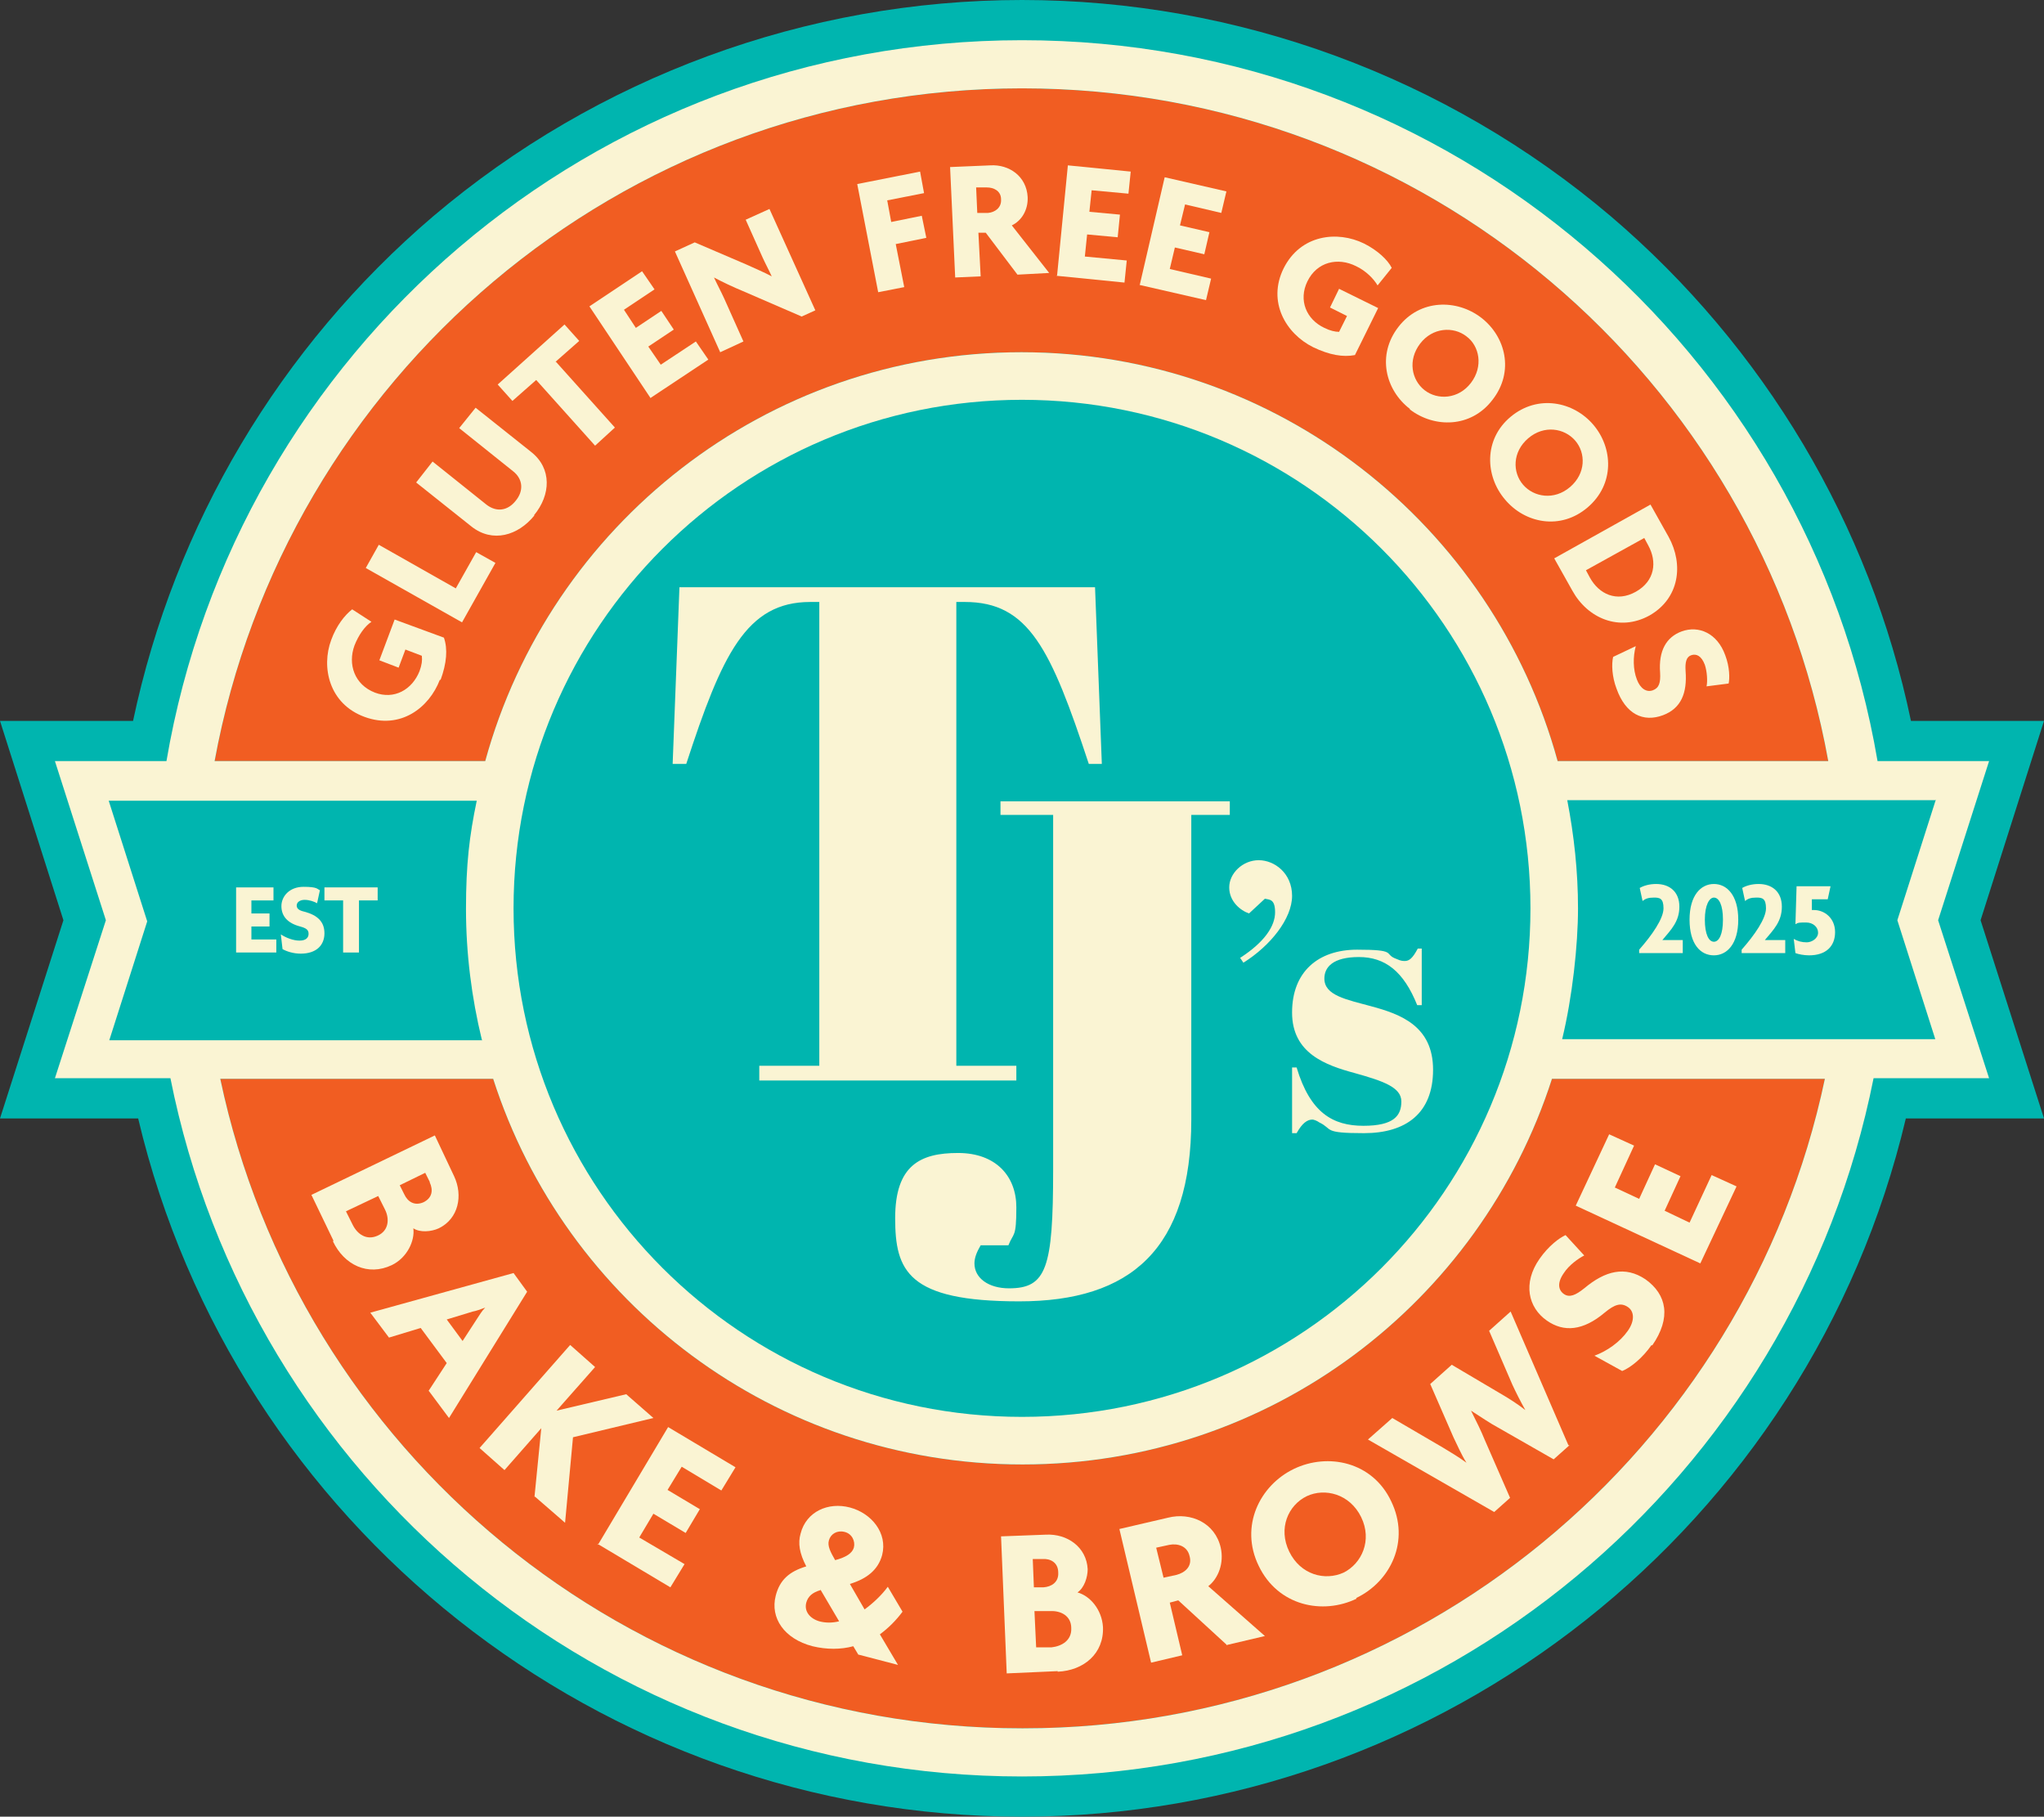 <?xml version="1.0" encoding="UTF-8"?>
<svg xmlns="http://www.w3.org/2000/svg" version="1.1" viewBox="0 0 361 320.8">
  <rect x="0" y="0" width="361" height="320.8" fill="#333333" stroke="none"/>
  <defs>
    <style>
      .cls-1 {
        fill: #faf4d3;
      }

      .cls-2 {
        fill: #f15d22;
      }

      .cls-3 {
        fill: #00b5af;
      }
    </style>
  </defs>
  <!-- Generator: Adobe Illustrator 28.6.0, SVG Export Plug-In . SVG Version: 1.2.0 Build 709)  -->
  <g>
    <g id="Layer_1">
      <g>
        <path class="cls-3" d="M180.5,320.8c-74.4,0-139.1-51.5-156.1-123.3H0l11.2-35L0,127.3h23.5c7.3-34.6,25.9-66,53-89.1C105.5,13.6,142.4,0,180.5,0s75,13.6,104,38.2c27.1,23.1,45.8,54.5,53,89.1h23.5l-11.2,35.2,11.2,35h-24.4c-17,71.8-81.7,123.3-156.1,123.3Z"/>
        <g>
          <path class="cls-2" d="M180.5,15.6c71.1,0,130.2,51.2,142.4,118.8h-47.8c-11.4-41.6-49.5-72.2-94.7-72.2s-83.3,30.6-94.7,72.2h-47.8C50.3,66.9,109.4,15.6,180.5,15.6ZM180.5,305.2c-69.7,0-127.8-49.2-141.6-114.7h48.2c12.7,39.5,49.7,68.1,93.5,68.1s80.8-28.6,93.5-68.1h48.2c-13.8,65.5-72,114.7-141.6,114.7Z"/>
          <path class="cls-1" d="M342.3,162.5l9-28.1h-19.7C319.3,62.1,256.3,7.1,180.5,7.1S41.7,62.1,29.4,134.4H9.7l9,28.1-9,27.9h20.4c14,70.3,76,123.3,150.4,123.3s136.4-53,150.4-123.3h20.4l-9-27.9ZM180.5,15.6c71.1,0,130.2,51.2,142.4,118.8h-47.8c-11.4-41.6-49.5-72.2-94.7-72.2s-83.3,30.6-94.7,72.2h-47.8C50.3,66.9,109.4,15.6,180.5,15.6ZM180.5,305.2c-69.7,0-127.8-49.2-141.6-114.7h48.2c12.7,39.5,49.7,68.1,93.5,68.1s80.8-28.6,93.5-68.1h48.2c-13.8,65.5-72,114.7-141.6,114.7Z"/>
          <g>
            <path class="cls-3" d="M180.5,250.2c-49.6,0-89.8-40.2-89.8-89.8s40.2-89.8,89.8-89.8,89.8,40.2,89.8,89.8-40.2,89.8-89.8,89.8Z"/>
            <g>
              <path class="cls-3" d="M85.1,183.6c-1.8-7.4-2.8-15.2-2.8-23.1s.6-12.9,1.9-19.1H19.2l6.8,21.3-6.7,21h65.9Z"/>
              <path class="cls-3" d="M341.8,141.3h-65c1.2,6.2,1.9,12.6,1.9,19.1s-1,15.7-2.8,23.1h65.9l-6.7-21,6.8-21.3Z"/>
            </g>
          </g>
          <g>
            <path class="cls-1" d="M194.7,134.9h-2.4c-6.7-20.3-10.6-28.6-21.9-28.6h-1.5v81.9h10.6v2.6h-45.4v-2.6h10.6v-81.9h-1.6c-11.3,0-15.6,9.3-21.9,28.6h-2.4l1.2-31.2h73.4l1.2,31.2Z"/>
            <path class="cls-1" d="M217.2,141.5v2.4h-6.8v53.8c0,22.9-10.7,32.1-30.4,32.1s-21.9-5.4-21.9-14.7,4.4-11.5,11.1-11.5,10.3,4.1,10.3,9.6-.5,4.4-1.4,6.7h-4.9c-.7,1.2-1.1,2.2-1.1,3.2,0,2.6,2.5,4.4,6.1,4.4,6.6,0,7.8-3.5,7.8-20.9v-62.7h-9.3v-2.4h40.5Z"/>
            <path class="cls-1" d="M219.1,169.1c4.3-2.8,6.1-5.6,6.1-8s-1-2.2-1.8-2.4l-2.8,2.6c-1.5-.5-3.5-2.1-3.5-4.6s2.4-4.8,5.2-4.8,5.9,2.3,5.9,6.3-3.8,8.8-8.6,11.8l-.6-.9Z"/>
            <path class="cls-1" d="M228.2,188.5h.8c2.4,8,6.4,10.3,11.8,10.3s6.7-1.8,6.7-4.3-3.2-3.6-8.2-5c-5.2-1.4-11.1-3.5-11.1-10.7s4.6-11.1,11.5-11.1,4.8.7,6.6,1.5c.8.3,1,.5,1.8.5s1.4-.5,2.3-2.2h.7v10h-.8c-2.4-6-5.7-8.5-10.3-8.5s-6.1,1.8-6.1,3.8c0,3,3.9,3.7,8.3,4.9,5.2,1.4,10.9,3.5,10.9,11.2s-4.8,11.2-12.2,11.2-5.4-.7-7.9-1.9c-.4-.3-1-.5-1.2-.5-.9,0-1.8.6-2.8,2.4h-.8v-11.7Z"/>
          </g>
          <g>
            <path class="cls-1" d="M58.9,219.1l-3.9-8.1,21.8-10.5,3.4,7.2c1.6,3.4.8,7.5-2.7,9.2-1.3.6-3.3.8-4.5,0,.3,2.2-1.1,5.2-3.8,6.5-4.2,2-8.4,0-10.4-4.2ZM68,213.6l-1.2-2.4-5.7,2.7,1.2,2.4c.8,1.6,2.4,2.8,4.4,1.9,2-.9,2.1-3,1.3-4.6ZM75.9,208.7l-.8-1.6-4.5,2.2.8,1.6c.6,1.3,1.8,2.1,3.4,1.4,1.6-.8,1.7-2.2,1.1-3.5Z"/>
            <path class="cls-1" d="M75.7,245.6l3.2-4.9-4.6-6.2-5.6,1.7-3.3-4.4,25.3-7,2.4,3.3-13.8,22.3-3.5-4.7ZM84.3,232.8c.4-.6.8-1.3,1.4-1.9h0c-.8.3-1.6.6-2.2.7l-4.6,1.4,2.8,3.8,2.6-4Z"/>
            <path class="cls-1" d="M94.4,264.3l1.2-12.1h0s-6.5,7.4-6.5,7.4l-4.4-3.9,16-18.2,4.4,3.9-6.8,7.7h0s12.3-2.9,12.3-2.9l4.8,4.2-14.2,3.4-1.4,15.1-5.3-4.6Z"/>
            <path class="cls-1" d="M105.6,272.8l12.4-20.8,11.9,7.1-2.5,4.1-7-4.2-2.5,4.1,5.7,3.4-2.5,4.2-5.7-3.4-2.5,4.2,8,4.7-2.5,4.1-12.9-7.7Z"/>
            <path class="cls-1" d="M151.6,292.2l-.9-1.5c-2.2.6-4.7.6-7.2,0-5-1.3-7.5-5-6.5-8.9.7-2.8,2.4-4.3,5.4-5.2-1.2-2.3-1.5-4.1-1-5.8,1-3.9,4.9-5.6,8.7-4.6,3.8,1,6.7,4.5,5.7,8.4-.7,2.6-2.7,4.2-5.7,5.1l2.6,4.5c1.5-1.1,3-2.5,4.1-4l2.6,4.4c-1.1,1.5-2.5,2.9-4,4l3.2,5.4-6.9-1.8ZM144.9,280.8c-1.4.4-2.2,1.1-2.5,2.2-.4,1.5.6,2.8,2.3,3.3,1.1.3,2.3.3,3.5,0l-3.3-5.6ZM149.1,270.5c-1.3-.3-2.4.4-2.7,1.5-.3,1,.3,2.1,1.1,3.5,1.9-.5,3-1.2,3.3-2.2.3-1.1-.3-2.5-1.7-2.8Z"/>
            <path class="cls-1" d="M186.8,295.1l-9,.4-1-24.2,7.9-.3c3.8-.2,7.2,2.2,7.4,6.1,0,1.4-.6,3.3-1.8,4.1,2.2.6,4.3,3,4.5,6.1.2,4.7-3.4,7.7-8,7.9ZM184.1,275.3h-1.7c0,0,.2,5,.2,5h1.7c1.4-.1,2.7-.9,2.6-2.6,0-1.8-1.4-2.5-2.8-2.4ZM185.4,284.5h-2.7c0,.1.3,6.4.3,6.4h2.7c1.8-.2,3.6-1.2,3.5-3.4,0-2.2-1.9-3.1-3.7-3Z"/>
            <path class="cls-1" d="M216.6,290.4l-8.5-7.8-1.5.4,2.2,9.3-5.5,1.3-5.6-23.6,8.6-2c4-1,8.3.9,9.3,5.3.6,2.7-.4,5.4-2.2,6.8l10,8.8-6.8,1.6ZM206.5,272.8l-2.3.5,1.3,5.3,2.3-.5c1.5-.4,2.8-1.5,2.3-3.3-.4-1.8-2.1-2.3-3.6-2Z"/>
            <path class="cls-1" d="M239.6,282.3c-6,2.9-13.9,1.3-17.3-5.8-3.4-7,.2-14.2,6.2-17.1,6-2.9,13.9-1.3,17.2,5.7,3.4,7-.1,14.2-6.2,17.1ZM230.8,264.2c-3.3,1.6-5.1,5.7-3.1,9.8,2,4.1,6.3,5.2,9.6,3.7,3.2-1.6,5.1-5.7,3.1-9.8-2-4.1-6.4-5.2-9.6-3.7Z"/>
            <path class="cls-1" d="M277.2,255.2l-2.8,2.5-9.8-5.6c-1.5-.8-2.9-1.8-4.8-3h0c1,2,1.8,3.6,2.4,5.1l4.5,10.3-2.8,2.5-22.3-12.8,4.3-3.8,8.9,5.2c1.3.8,2.7,1.6,4.2,2.7h0c-1-1.6-1.6-3.1-2.3-4.5l-4.1-9.4,3.8-3.4,8.8,5.2c1.2.7,2.8,1.7,4.2,2.8h0c-.9-1.6-1.7-3.2-2.3-4.5l-4.1-9.5,3.8-3.4,10.2,23.6Z"/>
            <path class="cls-1" d="M291.7,237.5c-1.6,2.3-3.7,4-5.2,4.6l-4.9-2.7c2.2-.8,4.5-2.4,5.9-4.4,1.2-1.7,1.2-3.4,0-4.2-1.2-.8-2.3-.5-4.1,1-3.8,3.2-7.2,3.5-10.2,1.4-3.3-2.3-4.3-6.6-1.3-10.9,1.6-2.3,3.5-3.7,4.6-4.2l3.3,3.6c-1,.5-2.7,1.7-3.6,3.1-1.2,1.7-1,3,0,3.7,1,.7,2.1.2,3.6-1,3.7-3.1,7.2-4,10.8-1.6,3.8,2.7,4.6,6.8,1.2,11.7Z"/>
            <path class="cls-1" d="M300.3,223.1l-22-10.2,5.9-12.6,4.4,2-3.4,7.4,4.3,2,2.8-6.1,4.5,2.1-2.8,6.1,4.4,2.1,3.9-8.4,4.4,2-6.4,13.6Z"/>
          </g>
          <g>
            <path class="cls-1" d="M77.7,120c-1.9,5-7,8.9-13.3,6.6-6.3-2.3-7.7-8.8-5.9-13.6.9-2.5,2.4-4.4,3.7-5.4l3.4,2.2c-1.2.8-2.3,2.4-3,4.2-1.2,3.3,0,6.9,3.6,8.3,3.4,1.3,6.6-.5,7.9-3.8.4-1.1.5-1.9.4-2.7l-2.9-1.1-1.2,3.2-3.4-1.3,2.7-7.2,8.7,3.2c.7,2,.5,4.5-.6,7.5Z"/>
            <path class="cls-1" d="M81.6,109.9l-17-9.6,2.3-4.1,13.6,7.7,3.6-6.4,3.4,1.9-5.9,10.5Z"/>
            <path class="cls-1" d="M94.4,91c-2.9,3.6-7.4,4.9-11.1,2l-9.8-7.8,2.9-3.7,9.5,7.6c1.8,1.4,3.8,1.1,5.2-.7,1.4-1.7,1.3-3.8-.5-5.2l-9.5-7.6,2.9-3.6,9.8,7.8c3.7,2.9,3.5,7.6.5,11.2Z"/>
            <path class="cls-1" d="M98.2,63.9l10.4,11.6-3.5,3.2-10.4-11.6-4.2,3.7-2.6-2.9,11.8-10.6,2.6,2.9-4.2,3.7Z"/>
            <path class="cls-1" d="M114.9,70.3l-10.8-16.2,9.3-6.2,2.2,3.2-5.4,3.6,2.1,3.2,4.5-3,2.2,3.3-4.5,3,2.2,3.2,6.2-4.1,2.2,3.2-10.1,6.7Z"/>
            <path class="cls-1" d="M141.6,55.9l-10.4-4.5c-1.7-.7-3.6-1.6-5.1-2.4h0c.6,1.3,1.3,2.6,1.8,3.7l3.4,7.6-4.1,1.9-8-17.8,3.5-1.6,9.1,3.9c1.3.6,3.2,1.4,4.5,2.1h0c-.5-1.1-1.1-2.2-1.6-3.3l-3-6.7,4.2-1.9,8.1,17.9-2.2,1Z"/>
            <path class="cls-1" d="M156.7,35.4l.7,3.8,5.4-1.1.8,3.9-5.4,1.1,1.5,7.6-4.6.9-3.7-19.1,11.1-2.2.7,3.8-6.6,1.3Z"/>
            <path class="cls-1" d="M179.7,48.5l-5.6-7.4h-1.3c0,0,.4,7.7.4,7.7l-4.5.2-.9-19.5,7.1-.3c3.3-.2,6.4,1.9,6.6,5.6.1,2.3-1.1,4.2-2.8,5l6.6,8.4-5.6.3ZM174.3,33.1h-1.9c0,0,.2,4.5.2,4.5h1.9c1.2-.1,2.4-.9,2.3-2.4,0-1.5-1.3-2.1-2.5-2.1Z"/>
            <path class="cls-1" d="M186.7,48.6l1.9-19.4,11.1,1.1-.4,3.9-6.5-.6-.4,3.8,5.4.5-.4,4-5.4-.5-.4,3.9,7.4.7-.4,3.9-12-1.2Z"/>
            <path class="cls-1" d="M201.3,50.3l4.4-19,10.9,2.5-.9,3.8-6.4-1.5-.9,3.7,5.2,1.2-.9,3.9-5.2-1.2-.9,3.8,7.3,1.7-.9,3.8-11.8-2.7Z"/>
            <path class="cls-1" d="M231.9,61.3c-4.8-2.4-8.1-8-5.2-13.9,3-6,9.5-6.7,14.2-4.4,2.4,1.2,4.2,2.9,4.9,4.3l-2.5,3.1c-.7-1.2-2.1-2.6-3.8-3.4-3.2-1.6-6.9-.8-8.6,2.7-1.6,3.3-.2,6.7,3,8.2,1,.5,1.9.7,2.6.7l1.4-2.8-3-1.5,1.6-3.3,6.9,3.4-4.1,8.3c-2.1.4-4.5,0-7.4-1.4Z"/>
            <path class="cls-1" d="M249,72.2c-4.3-3.3-5.9-9.5-2-14.5,3.8-4.9,10.3-4.9,14.6-1.6,4.3,3.3,5.9,9.5,2,14.5-3.8,5-10.3,5-14.6,1.7ZM259,59.4c-2.3-1.8-6-1.6-8.2,1.3-2.2,2.9-1.5,6.4.8,8.2,2.3,1.8,6,1.6,8.2-1.3,2.2-2.9,1.5-6.5-.8-8.2Z"/>
            <path class="cls-1" d="M265.8,88.2c-3.5-4.1-3.8-10.6,1-14.6,4.8-4,11.1-2.7,14.6,1.4,3.5,4.1,3.8,10.5-1,14.6-4.8,4.1-11.1,2.8-14.6-1.4ZM278.2,77.8c-1.9-2.2-5.5-2.8-8.3-.4-2.8,2.4-2.8,6-.9,8.2,1.9,2.2,5.5,2.8,8.3.4,2.8-2.4,2.8-6,.9-8.2Z"/>
            <path class="cls-1" d="M277.7,104.3l-3.2-5.7,17-9.5,3.2,5.7c2.7,4.9,1.9,10.9-3.4,13.9-5.3,2.9-10.9.5-13.6-4.4ZM291.1,96.3l-.7-1.3-10.3,5.7.7,1.3c1.6,2.9,4.7,4.4,8.1,2.5s3.8-5.3,2.2-8.2Z"/>
            <path class="cls-1" d="M285.5,121.6c-.8-2.1-.9-4.3-.6-5.6l4-1.9c-.5,1.9-.5,4.1.2,5.9.6,1.6,1.7,2.3,2.8,1.9,1.1-.4,1.4-1.3,1.3-3.1-.3-3.9,1.1-6.3,3.8-7.3,3-1.1,6.3.3,7.7,4.2.8,2.1.8,4.1.6,5l-3.9.5c.2-.9.1-2.6-.3-3.8-.6-1.6-1.5-2-2.4-1.7-.9.3-1.1,1.3-1,2.8.3,3.9-.8,6.6-4,7.8-3.5,1.3-6.6-.2-8.2-4.7Z"/>
          </g>
          <g>
            <path class="cls-1" d="M289.5,168.4v-.7c2.3-2.6,4.3-5.5,4.3-7.3s-.7-1.9-1.7-1.9-1.5.2-2,.6l-.5-2.3c.7-.4,1.7-.7,2.9-.7,2.4,0,4.1,1.4,4.1,4s-1.4,4-3,5.9h3.6v2.3h-7.7Z"/>
            <path class="cls-1" d="M302.7,168.7c-2.4,0-4.3-2-4.3-6.3s2-6.3,4.3-6.3,4.3,2,4.3,6.3-2,6.3-4.3,6.3ZM302.7,158.5c-.8,0-1.6,1.3-1.6,3.9s.7,3.9,1.6,3.9,1.6-1.3,1.6-3.9-.7-3.9-1.6-3.9Z"/>
            <path class="cls-1" d="M307.6,168.4v-.7c2.3-2.6,4.3-5.5,4.3-7.3s-.7-1.9-1.7-1.9-1.5.2-2,.6l-.5-2.3c.7-.4,1.7-.7,2.9-.7,2.4,0,4.1,1.4,4.1,4s-1.4,4-3,5.9h3.6v2.3h-7.7Z"/>
            <path class="cls-1" d="M319.5,168.7c-.9,0-1.9-.2-2.4-.4l-.3-2.5c.7.4,1.4.6,2.3.6s2-.7,2-1.7-.9-1.8-2.1-1.8-1.4,0-1.9.3l.2-6.7h6l-.5,2.3h-2.8v1.9c0,0,.3,0,.4,0,1.8,0,3.7,1.4,3.7,3.9s-1.6,4.1-4.6,4.1Z"/>
          </g>
          <g>
            <path class="cls-1" d="M41.7,168.2v-11.5h6.6v2.3h-3.9v2.3h3.2v2.3h-3.2v2.3h4.4v2.3h-7.1Z"/>
            <path class="cls-1" d="M53.1,168.4c-1.3,0-2.5-.4-3.2-.8l-.3-2.6c.9.6,2.2,1.1,3.3,1.1s1.6-.5,1.6-1.2-.4-1-1.5-1.3c-2.3-.6-3.3-1.9-3.3-3.6s1.4-3.4,3.9-3.4,2.4.4,2.9.6l-.5,2.3c-.5-.3-1.4-.6-2.2-.6s-1.4.4-1.4,1,.5.9,1.4,1.1c2.2.6,3.5,1.7,3.5,3.8s-1.4,3.6-4.2,3.6Z"/>
            <path class="cls-1" d="M63.4,159v9.2h-2.8v-9.2h-3.3v-2.3h9.4v2.3h-3.3Z"/>
          </g>
        </g>
      </g>
    </g>
  </g>
  </svg>

